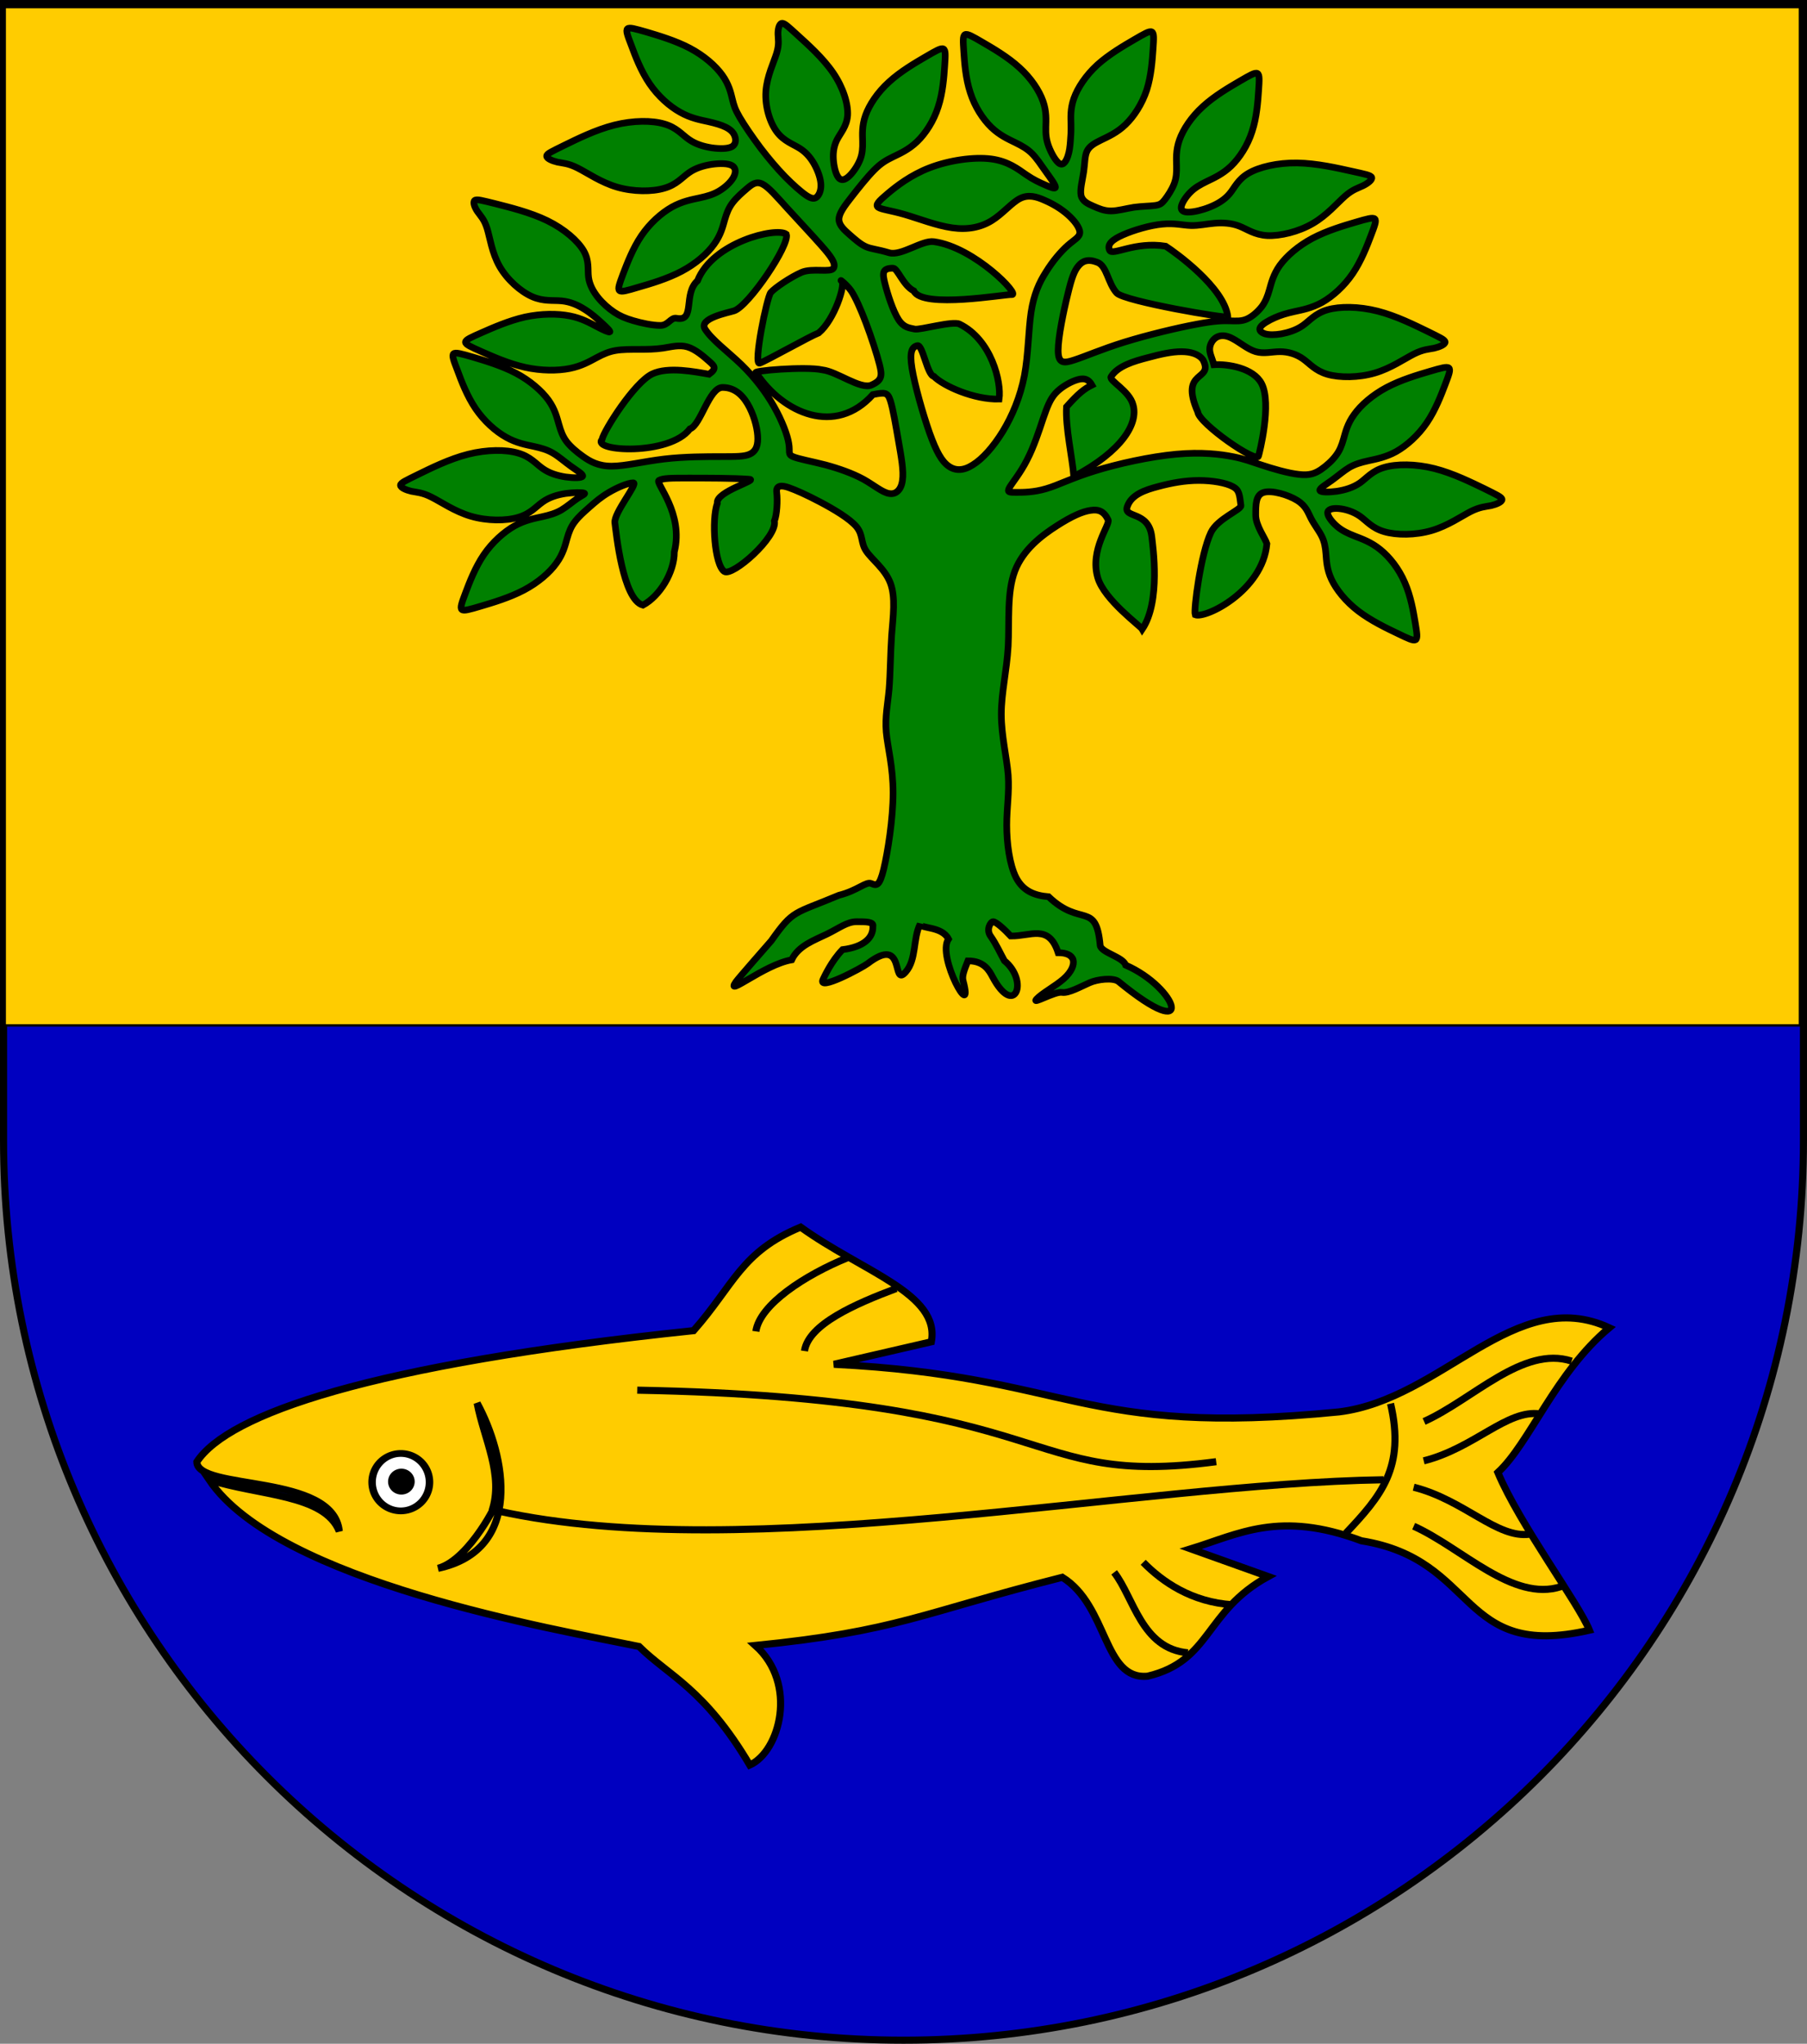<?xml version="1.0" encoding="UTF-8" standalone="no"?>
<!-- Created with Inkscape (http://www.inkscape.org/) -->
<svg
   xmlns:dc="http://purl.org/dc/elements/1.1/"
   xmlns:cc="http://creativecommons.org/ns#"
   xmlns:rdf="http://www.w3.org/1999/02/22-rdf-syntax-ns#"
   xmlns:svg="http://www.w3.org/2000/svg"
   xmlns="http://www.w3.org/2000/svg"
   xmlns:sodipodi="http://sodipodi.sourceforge.net/DTD/sodipodi-0.dtd"
   xmlns:inkscape="http://www.inkscape.org/namespaces/inkscape"
   width="763"
   height="863"
   id="svg2"
   version="1.1"
   inkscape:version="0.46"
   sodipodi:docname="Wappen Ritterherrschaft Bornhelm.svg"
   sodipodi:version="0.32"
   inkscape:output_extension="org.inkscape.output.svg.inkscape">
  <rect width="100%" height="100%" fill="#808080" stroke="none"/>
  <defs
     id="defs4">
    <inkscape:perspective
       sodipodi:type="inkscape:persp3d"
       inkscape:vp_x="0 : 526.18109 : 1"
       inkscape:vp_y="0 : 1000 : 0"
       inkscape:vp_z="744.09448 : 526.18109 : 1"
       inkscape:persp3d-origin="372.04724 : 350.78739 : 1"
       id="perspective10" />
    <inkscape:perspective
       id="perspective2828"
       inkscape:persp3d-origin="0.5 : 0.33333333 : 1"
       inkscape:vp_z="1 : 0.5 : 1"
       inkscape:vp_y="0 : 1000 : 0"
       inkscape:vp_x="0 : 0.5 : 1"
       sodipodi:type="inkscape:persp3d" />
    <inkscape:perspective
       id="perspective2828-7"
       inkscape:persp3d-origin="0.5 : 0.33333333 : 1"
       inkscape:vp_z="1 : 0.5 : 1"
       inkscape:vp_y="0 : 1000 : 0"
       inkscape:vp_x="0 : 0.5 : 1"
       sodipodi:type="inkscape:persp3d" />
    <inkscape:perspective
       id="perspective3640"
       inkscape:persp3d-origin="0.5 : 0.33333333 : 1"
       inkscape:vp_z="1 : 0.5 : 1"
       inkscape:vp_y="0 : 1000 : 0"
       inkscape:vp_x="0 : 0.5 : 1"
       sodipodi:type="inkscape:persp3d" />
    <inkscape:perspective
       id="perspective3670"
       inkscape:persp3d-origin="0.5 : 0.33333333 : 1"
       inkscape:vp_z="1 : 0.5 : 1"
       inkscape:vp_y="0 : 1000 : 0"
       inkscape:vp_x="0 : 0.5 : 1"
       sodipodi:type="inkscape:persp3d" />
    <inkscape:perspective
       id="perspective3693"
       inkscape:persp3d-origin="0.5 : 0.33333333 : 1"
       inkscape:vp_z="1 : 0.5 : 1"
       inkscape:vp_y="0 : 1000 : 0"
       inkscape:vp_x="0 : 0.5 : 1"
       sodipodi:type="inkscape:persp3d" />
    <inkscape:perspective
       id="perspective3720"
       inkscape:persp3d-origin="0.5 : 0.33333333 : 1"
       inkscape:vp_z="1 : 0.5 : 1"
       inkscape:vp_y="0 : 1000 : 0"
       inkscape:vp_x="0 : 0.5 : 1"
       sodipodi:type="inkscape:persp3d" />
    <inkscape:perspective
       id="perspective3747"
       inkscape:persp3d-origin="0.5 : 0.33333333 : 1"
       inkscape:vp_z="1 : 0.5 : 1"
       inkscape:vp_y="0 : 1000 : 0"
       inkscape:vp_x="0 : 0.5 : 1"
       sodipodi:type="inkscape:persp3d" />
    <inkscape:perspective
       id="perspective3763"
       inkscape:persp3d-origin="0.5 : 0.33333333 : 1"
       inkscape:vp_z="1 : 0.5 : 1"
       inkscape:vp_y="0 : 1000 : 0"
       inkscape:vp_x="0 : 0.5 : 1"
       sodipodi:type="inkscape:persp3d" />
    <inkscape:perspective
       id="perspective3792"
       inkscape:persp3d-origin="0.5 : 0.33333333 : 1"
       inkscape:vp_z="1 : 0.5 : 1"
       inkscape:vp_y="0 : 1000 : 0"
       inkscape:vp_x="0 : 0.5 : 1"
       sodipodi:type="inkscape:persp3d" />
    <inkscape:perspective
       id="perspective3814"
       inkscape:persp3d-origin="0.5 : 0.33333333 : 1"
       inkscape:vp_z="1 : 0.5 : 1"
       inkscape:vp_y="0 : 1000 : 0"
       inkscape:vp_x="0 : 0.5 : 1"
       sodipodi:type="inkscape:persp3d" />
    <inkscape:perspective
       id="perspective3841"
       inkscape:persp3d-origin="0.5 : 0.33333333 : 1"
       inkscape:vp_z="1 : 0.5 : 1"
       inkscape:vp_y="0 : 1000 : 0"
       inkscape:vp_x="0 : 0.5 : 1"
       sodipodi:type="inkscape:persp3d" />
    <inkscape:perspective
       id="perspective3841-5"
       inkscape:persp3d-origin="0.5 : 0.33333333 : 1"
       inkscape:vp_z="1 : 0.5 : 1"
       inkscape:vp_y="0 : 1000 : 0"
       inkscape:vp_x="0 : 0.5 : 1"
       sodipodi:type="inkscape:persp3d" />
    <inkscape:perspective
       id="perspective3872"
       inkscape:persp3d-origin="0.5 : 0.33333333 : 1"
       inkscape:vp_z="1 : 0.5 : 1"
       inkscape:vp_y="0 : 1000 : 0"
       inkscape:vp_x="0 : 0.5 : 1"
       sodipodi:type="inkscape:persp3d" />
    <inkscape:perspective
       id="perspective3898"
       inkscape:persp3d-origin="0.5 : 0.33333333 : 1"
       inkscape:vp_z="1 : 0.5 : 1"
       inkscape:vp_y="0 : 1000 : 0"
       inkscape:vp_x="0 : 0.5 : 1"
       sodipodi:type="inkscape:persp3d" />
    <inkscape:perspective
       id="perspective3920"
       inkscape:persp3d-origin="0.5 : 0.33333333 : 1"
       inkscape:vp_z="1 : 0.5 : 1"
       inkscape:vp_y="0 : 1000 : 0"
       inkscape:vp_x="0 : 0.5 : 1"
       sodipodi:type="inkscape:persp3d" />
    <inkscape:perspective
       id="perspective2860"
       inkscape:persp3d-origin="0.5 : 0.33333333 : 1"
       inkscape:vp_z="1 : 0.5 : 1"
       inkscape:vp_y="0 : 1000 : 0"
       inkscape:vp_x="0 : 0.5 : 1"
       sodipodi:type="inkscape:persp3d" />
    <inkscape:perspective
       id="perspective3672"
       inkscape:persp3d-origin="0.5 : 0.33333333 : 1"
       inkscape:vp_z="1 : 0.5 : 1"
       inkscape:vp_y="0 : 1000 : 0"
       inkscape:vp_x="0 : 0.5 : 1"
       sodipodi:type="inkscape:persp3d" />
    <inkscape:perspective
       id="perspective3695"
       inkscape:persp3d-origin="0.5 : 0.33333333 : 1"
       inkscape:vp_z="1 : 0.5 : 1"
       inkscape:vp_y="0 : 1000 : 0"
       inkscape:vp_x="0 : 0.5 : 1"
       sodipodi:type="inkscape:persp3d" />
    <inkscape:perspective
       id="perspective3261"
       inkscape:persp3d-origin="0.5 : 0.33333333 : 1"
       inkscape:vp_z="1 : 0.5 : 1"
       inkscape:vp_y="0 : 1000 : 0"
       inkscape:vp_x="0 : 0.5 : 1"
       sodipodi:type="inkscape:persp3d" />
    <inkscape:perspective
       id="perspective2828-1"
       inkscape:persp3d-origin="0.5 : 0.33333333 : 1"
       inkscape:vp_z="1 : 0.5 : 1"
       inkscape:vp_y="0 : 1000 : 0"
       inkscape:vp_x="0 : 0.5 : 1"
       sodipodi:type="inkscape:persp3d" />
    <inkscape:perspective
       id="perspective3652"
       inkscape:persp3d-origin="0.5 : 0.33333333 : 1"
       inkscape:vp_z="1 : 0.5 : 1"
       inkscape:vp_y="0 : 1000 : 0"
       inkscape:vp_x="0 : 0.5 : 1"
       sodipodi:type="inkscape:persp3d" />
    <inkscape:perspective
       id="perspective3652-2"
       inkscape:persp3d-origin="0.5 : 0.33333333 : 1"
       inkscape:vp_z="1 : 0.5 : 1"
       inkscape:vp_y="0 : 1000 : 0"
       inkscape:vp_x="0 : 0.5 : 1"
       sodipodi:type="inkscape:persp3d" />
    <inkscape:perspective
       id="perspective3652-5"
       inkscape:persp3d-origin="0.5 : 0.33333333 : 1"
       inkscape:vp_z="1 : 0.5 : 1"
       inkscape:vp_y="0 : 1000 : 0"
       inkscape:vp_x="0 : 0.5 : 1"
       sodipodi:type="inkscape:persp3d" />
    <inkscape:perspective
       id="perspective3727"
       inkscape:persp3d-origin="0.5 : 0.33333333 : 1"
       inkscape:vp_z="1 : 0.5 : 1"
       inkscape:vp_y="0 : 1000 : 0"
       inkscape:vp_x="0 : 0.5 : 1"
       sodipodi:type="inkscape:persp3d" />
    <inkscape:perspective
       id="perspective3843"
       inkscape:persp3d-origin="0.5 : 0.33333333 : 1"
       inkscape:vp_z="1 : 0.5 : 1"
       inkscape:vp_y="0 : 1000 : 0"
       inkscape:vp_x="0 : 0.5 : 1"
       sodipodi:type="inkscape:persp3d" />
    <inkscape:perspective
       id="perspective3970"
       inkscape:persp3d-origin="0.5 : 0.33333333 : 1"
       inkscape:vp_z="1 : 0.5 : 1"
       inkscape:vp_y="0 : 1000 : 0"
       inkscape:vp_x="0 : 0.5 : 1"
       sodipodi:type="inkscape:persp3d" />
    <inkscape:perspective
       id="perspective4007"
       inkscape:persp3d-origin="0.5 : 0.33333333 : 1"
       inkscape:vp_z="1 : 0.5 : 1"
       inkscape:vp_y="0 : 1000 : 0"
       inkscape:vp_x="0 : 0.5 : 1"
       sodipodi:type="inkscape:persp3d" />
    <inkscape:perspective
       id="perspective4062"
       inkscape:persp3d-origin="0.5 : 0.33333333 : 1"
       inkscape:vp_z="1 : 0.5 : 1"
       inkscape:vp_y="0 : 1000 : 0"
       inkscape:vp_x="0 : 0.5 : 1"
       sodipodi:type="inkscape:persp3d" />
    <inkscape:perspective
       id="perspective4153"
       inkscape:persp3d-origin="0.5 : 0.33333333 : 1"
       inkscape:vp_z="1 : 0.5 : 1"
       inkscape:vp_y="0 : 1000 : 0"
       inkscape:vp_x="0 : 0.5 : 1"
       sodipodi:type="inkscape:persp3d" />
    <inkscape:perspective
       id="perspective4316"
       inkscape:persp3d-origin="0.5 : 0.33333333 : 1"
       inkscape:vp_z="1 : 0.5 : 1"
       inkscape:vp_y="0 : 1000 : 0"
       inkscape:vp_x="0 : 0.5 : 1"
       sodipodi:type="inkscape:persp3d" />
    <inkscape:perspective
       id="perspective4316-9"
       inkscape:persp3d-origin="0.5 : 0.33333333 : 1"
       inkscape:vp_z="1 : 0.5 : 1"
       inkscape:vp_y="0 : 1000 : 0"
       inkscape:vp_x="0 : 0.5 : 1"
       sodipodi:type="inkscape:persp3d" />
    <inkscape:perspective
       id="perspective2898"
       inkscape:persp3d-origin="0.5 : 0.33333333 : 1"
       inkscape:vp_z="1 : 0.5 : 1"
       inkscape:vp_y="0 : 1000 : 0"
       inkscape:vp_x="0 : 0.5 : 1"
       sodipodi:type="inkscape:persp3d" />
    <inkscape:perspective
       id="perspective3337"
       inkscape:persp3d-origin="0.5 : 0.33333333 : 1"
       inkscape:vp_z="1 : 0.5 : 1"
       inkscape:vp_y="0 : 1000 : 0"
       inkscape:vp_x="0 : 0.5 : 1"
       sodipodi:type="inkscape:persp3d" />
    <inkscape:perspective
       id="perspective3373"
       inkscape:persp3d-origin="0.5 : 0.33333333 : 1"
       inkscape:vp_z="1 : 0.5 : 1"
       inkscape:vp_y="0 : 1000 : 0"
       inkscape:vp_x="0 : 0.5 : 1"
       sodipodi:type="inkscape:persp3d" />
    <inkscape:perspective
       id="perspective3837"
       inkscape:persp3d-origin="0.5 : 0.33333333 : 1"
       inkscape:vp_z="1 : 0.5 : 1"
       inkscape:vp_y="0 : 1000 : 0"
       inkscape:vp_x="0 : 0.5 : 1"
       sodipodi:type="inkscape:persp3d" />
    <inkscape:perspective
       id="perspective4481"
       inkscape:persp3d-origin="0.5 : 0.33333333 : 1"
       inkscape:vp_z="1 : 0.5 : 1"
       inkscape:vp_y="0 : 1000 : 0"
       inkscape:vp_x="0 : 0.5 : 1"
       sodipodi:type="inkscape:persp3d" />
    <inkscape:perspective
       id="perspective4620"
       inkscape:persp3d-origin="0.5 : 0.33333333 : 1"
       inkscape:vp_z="1 : 0.5 : 1"
       inkscape:vp_y="0 : 1000 : 0"
       inkscape:vp_x="0 : 0.5 : 1"
       sodipodi:type="inkscape:persp3d" />
    <inkscape:perspective
       id="perspective4805"
       inkscape:persp3d-origin="0.5 : 0.33333333 : 1"
       inkscape:vp_z="1 : 0.5 : 1"
       inkscape:vp_y="0 : 1000 : 0"
       inkscape:vp_x="0 : 0.5 : 1"
       sodipodi:type="inkscape:persp3d" />
    <inkscape:perspective
       id="perspective3001"
       inkscape:persp3d-origin="0.5 : 0.33333333 : 1"
       inkscape:vp_z="1 : 0.5 : 1"
       inkscape:vp_y="0 : 1000 : 0"
       inkscape:vp_x="0 : 0.5 : 1"
       sodipodi:type="inkscape:persp3d" />
    <inkscape:perspective
       id="perspective3028"
       inkscape:persp3d-origin="0.5 : 0.33333333 : 1"
       inkscape:vp_z="1 : 0.5 : 1"
       inkscape:vp_y="0 : 1000 : 0"
       inkscape:vp_x="0 : 0.5 : 1"
       sodipodi:type="inkscape:persp3d" />
  </defs>
  <sodipodi:namedview
     id="base"
     pagecolor="#ffffff"
     bordercolor="#666666"
     borderopacity="1.0"
     inkscape:pageopacity="0.0"
     inkscape:pageshadow="2"
     inkscape:zoom="0.35"
     inkscape:cx="798.0661"
     inkscape:cy="632.63528"
     inkscape:document-units="px"
     inkscape:current-layer="layer1"
     showgrid="false"
     inkscape:window-width="1186"
     inkscape:window-height="778"
     inkscape:window-x="66"
     inkscape:window-y="0"
     inkscape:window-maximized="1">
    <inkscape:grid
       type="xygrid"
       id="grid2816"
       empspacing="5"
       visible="true"
       enabled="true"
       snapvisiblegridlinesonly="true" />
  </sodipodi:namedview>
  <g
     inkscape:label="Ebene 1"
     inkscape:groupmode="layer"
     id="layer1"
     transform="translate(-1.644,-192.036)">
    <path
       style="fill:#0000c0;fill-opacity:1;stroke:#000000;stroke-width:3;stroke-miterlimit:4;stroke-opacity:1;stroke-dasharray:none"
       d="m 763.144,193.536 0,480 c 0,209.868 -170.132,380 -380,380 -209.868,0 -380,-170.132 -380,-380 l 0,-480 760,0 z"
       id="path2850" />
    <g
       id="g2944"
       transform="matrix(-1.328,-0.094,-0.094,1.328,-105.807,-54.238)"
       style="stroke:#000000;stroke-width:2.254;stroke-miterlimit:4;stroke-opacity:1;stroke-dasharray:none">
      <g
         id="g4605-8"
         transform="matrix(0.174,0.734,-0.663,0.157,-326.479,742.981)"
         style="stroke:#000000;stroke-width:3.143;stroke-miterlimit:4;stroke-opacity:1;stroke-dasharray:none" />
      <g
         id="g4265-9"
         transform="matrix(0.555,0.512,-0.462,0.501,-137.577,572.441)"
         style="stroke:#000000;stroke-width:3.143;stroke-miterlimit:4;stroke-opacity:1;stroke-dasharray:none" />
      <g
         transform="matrix(0.555,0.512,-0.462,0.501,-244.123,573.308)"
         id="g3307"
         style="stroke:#000000;stroke-width:3.143;stroke-miterlimit:4;stroke-opacity:1;stroke-dasharray:none">
        <g
           id="g3294"
           transform="matrix(-0.184,0.983,-0.983,-0.184,10.004,25.433)"
           style="stroke:#000000;stroke-width:3.143;stroke-miterlimit:4;stroke-opacity:1;stroke-dasharray:none">
          <g
             transform="matrix(0.905,0,0,0.905,-387.1,-232.912)"
             style="stroke:#000000;stroke-width:3.474;stroke-miterlimit:4;stroke-opacity:1;stroke-dasharray:none"
             id="g3682" />
        </g>
      </g>
      <g
         transform="matrix(0.555,0.512,-0.462,0.501,-120.275,598.623)"
         id="g4265"
         style="stroke:#000000;stroke-width:3.143;stroke-miterlimit:4;stroke-opacity:1;stroke-dasharray:none" />
      <g
         transform="matrix(0.226,0.72,-0.65,0.204,-299.527,756.769)"
         id="g4605"
         style="stroke:#000000;stroke-width:3.143;stroke-miterlimit:4;stroke-opacity:1;stroke-dasharray:none" />
      <g
         transform="matrix(0.751,0.06,-0.035,0.682,-288.206,260.997)"
         id="g2958"
         style="stroke:#000000;stroke-width:3.143;stroke-miterlimit:4;stroke-opacity:1;stroke-dasharray:none" />
    </g>
    <path
       style="fill:#ffcc00;fill-rule:evenodd;stroke:#000000;stroke-width:1px;stroke-linecap:butt;stroke-linejoin:miter;stroke-opacity:1;fill-opacity:1"
       d="M 2,3 L 760,3 L 760,433 L 2,433 L 2,3 z"
       id="path4521"
       transform="translate(1.644,192.036)"
       sodipodi:nodetypes="ccccc" />
    <path
       style="fill:#008000;fill-opacity:1;stroke:#000000;stroke-width:2.818;stroke-miterlimit:4;stroke-dasharray:none;stroke-opacity:1"
       id="baum-1"
       d="M 549.374,403.331 C 545.578,400.959 538.721,398.945 535.293,399.952 C 531.865,400.959 531.865,404.988 531.865,409.553 C 531.865,414.052 535.964,419.449 536.585,421.639 C 534.822,441.466 510.722,453.389 506.3,451.637 C 505.606,449.518 508.643,425.897 512.953,416.873 C 515.745,411.027 525.828,407.293 525.618,405.525 C 525.009,400.959 525.009,398.945 522.114,397.468 C 519.295,395.924 513.581,394.916 507.868,394.916 C 502.154,394.916 496.44,395.924 490.727,397.468 C 485.013,398.945 479.299,400.959 477.623,405.995 C 475.871,411.031 486.765,407.526 487.995,418.78 C 488.433,422.79 491.859,445.933 483.957,457.725 C 483.217,456.389 467.95,445.37 465.173,436.009 C 461.669,424.192 470.526,413.516 469.548,411.568 C 467.872,408.009 465.586,407.002 462.158,407.539 C 458.73,408.009 454.159,410.023 447.912,414.052 C 441.589,418.08 433.59,424.123 430.162,433.187 C 426.734,442.252 427.876,454.337 427.343,464.878 C 426.734,475.487 424.448,484.551 424.448,493.615 C 424.448,502.679 426.734,511.743 427.343,519.263 C 427.876,526.85 426.734,532.893 426.734,540.48 C 426.734,548 427.876,557.064 430.695,562.637 C 433.59,568.143 438.161,570.157 444.408,570.694 C 458.039,583.761 464.464,572.379 466.196,591.307 C 466.729,594.328 475.823,596.087 476.966,599.578 C 498.975,609.142 507.472,634.075 473.779,606.383 C 471.494,604.838 465.088,605.491 461.66,607.035 C 458.231,608.512 452.889,611.561 450.07,611.091 C 447.175,610.554 437.018,616.485 439.304,613.933 C 441.589,611.449 447.303,608.428 450.731,605.406 C 454.159,602.385 455.302,599.364 454.768,597.349 C 454.159,595.335 451.874,594.328 448.445,594.328 C 444.467,582.033 436.769,587.462 428.409,587.278 C 425.591,584.257 422.163,581.235 421.02,581.235 C 419.877,581.235 417.963,584.577 419.877,587.278 C 422.34,590.753 424.062,594.683 425.738,597.704 C 436.295,606.352 430.071,622.024 420.763,604.561 C 419.282,601.783 417.111,597.75 410.328,597.782 C 408.721,601.847 407.779,604.151 408.318,606.177 C 413.173,624.425 397.021,595.936 402.143,588.542 C 399.325,583.036 390.166,584.257 390.166,582.242 C 387.085,588.383 388.715,597.149 384.098,602.44 C 377.929,609.512 384.396,586.371 368.021,598.904 C 365.715,600.669 346.519,610.972 349.186,605.56 C 349.732,604.451 352.687,597.881 357.396,593.029 C 366.597,591.879 370.374,587.891 370.206,583.25 C 370.74,581.235 367.311,581.235 363.35,581.235 C 359.312,581.235 355.965,583.959 350.861,586.443 C 345.68,588.995 338.743,591.307 335.924,597.349 C 324.321,599.32 307.69,613.471 312.32,606.71 C 313.402,605.131 324.896,592.11 327.316,589.292 C 336.692,576.011 336.776,578.1 355.884,570.073 C 363.883,568.059 367.311,564.114 369.597,565.121 C 371.882,566.128 373.025,566.128 374.777,559.078 C 376.453,552.029 378.739,537.929 378.739,526.85 C 378.739,515.772 376.453,507.715 375.844,501.135 C 375.311,494.622 376.453,489.587 377.063,483.007 C 377.596,476.494 377.596,468.437 378.129,460.38 C 378.739,452.323 379.881,444.266 377.596,438.223 C 375.311,432.18 369.597,428.152 367.311,424.593 C 365.026,421.102 366.168,418.08 363.35,414.522 C 360.455,411.031 353.599,407.002 347.885,403.981 C 342.171,400.959 337.6,398.945 334.705,397.938 C 331.887,396.931 329.208,396.786 329.601,399.952 C 330.033,403.436 329.709,409.402 328.633,412.038 C 330.074,418.748 310.926,435.61 307.49,433.355 C 303.339,430.631 302.025,411.456 304.533,404.54 C 303.658,399.486 323.087,394.462 317.641,394.379 C 311.317,393.909 299.89,393.909 292.5,393.909 C 285.034,393.909 281.606,393.909 279.854,394.916 C 278.178,395.924 290.477,408.777 286.377,425.09 C 286.415,433.758 280.187,443.771 273.11,447.577 C 264.588,445.278 261.806,416.834 261.273,412.806 C 260.663,408.777 271.322,395.924 269.036,395.924 C 266.751,395.924 262.18,397.938 258.752,399.952 C 255.323,401.966 253.038,403.981 250.689,406.051 C 248.34,408.121 245.928,410.247 244.353,412.373 C 242.702,414.5 241.89,416.625 241.077,419.479 C 240.265,422.333 239.452,425.914 236.583,429.83 C 233.789,433.747 228.939,437.999 222.883,441.199 C 216.826,444.4 209.563,446.549 204.725,447.981 C 199.888,449.414 197.476,450.129 196.663,449.414 C 195.85,448.697 196.638,446.549 198.25,442.274 C 199.863,437.999 202.301,431.598 205.944,426.26 C 209.589,420.923 214.439,416.648 218.883,414.119 C 223.327,411.657 227.364,410.941 230.589,410.225 C 233.815,409.508 236.227,408.793 238.652,407.405 C 241.077,405.95 243.515,403.824 245.572,402.436 C 247.553,401.116 249.153,400.534 248.239,400.243 C 247.324,399.952 243.896,399.952 240.468,400.422 C 237.04,400.959 233.611,401.966 230.793,403.981 C 227.898,405.995 225.612,409.016 220.432,410.493 C 215.328,412.038 207.329,412.038 200.472,410.023 C 193.616,408.009 187.902,403.981 183.864,401.966 C 179.903,399.952 177.617,399.952 175.332,399.482 C 173.047,398.945 170.761,397.938 170.761,396.931 C 170.761,395.924 173.047,394.916 178.227,392.365 C 183.331,389.881 191.33,385.852 199.329,383.838 C 207.329,381.824 215.328,381.824 220.432,383.368 C 225.612,384.845 227.898,387.867 230.793,389.881 C 233.611,391.895 237.04,392.902 240.468,393.439 C 243.896,393.909 247.324,393.909 247.654,393.115 C 247.985,392.32 245.216,390.732 242.626,388.862 C 240.036,386.994 237.624,384.845 235.198,383.413 C 232.773,381.98 230.336,381.265 227.136,380.56 C 223.86,379.855 219.823,379.16 215.379,376.676 C 210.934,374.192 206.085,369.918 202.453,364.568 C 198.821,359.219 196.409,352.796 194.835,348.521 C 193.184,344.247 192.372,342.121 193.184,341.416 C 193.997,340.711 196.435,341.427 201.285,342.814 C 206.135,344.269 213.398,346.395 219.455,349.596 C 225.511,352.796 230.361,357.071 233.231,360.988 C 236.024,364.904 236.836,368.463 237.649,371.283 C 238.462,374.17 239.274,376.318 240.849,378.455 C 242.5,380.593 244.912,382.719 247.832,384.789 C 250.752,386.859 254.181,388.874 259.894,388.874 C 265.608,388.874 273.607,386.859 282.14,385.852 C 290.748,384.845 299.89,384.845 306.213,384.845 C 312.46,384.845 315.888,384.845 318.174,383.838 C 320.459,382.831 321.602,380.817 321.602,377.325 C 321.602,373.767 320.459,368.731 318.174,364.165 C 315.888,359.667 312.46,355.638 306.746,355.638 C 301.033,355.638 297.543,371.59 292.972,373.134 C 284.367,384.566 251.362,382.703 255.841,377.624 C 256.627,373.835 269.485,353.508 277.074,349.926 C 283.814,346.744 295.137,349.036 301.033,350.066 C 304.461,347.581 303.318,346.574 301.033,344.56 C 298.747,342.546 295.319,339.524 291.891,338.517 C 288.463,337.51 285.034,338.517 281.606,339.032 C 278.178,339.547 274.75,339.569 271.322,339.569 C 267.894,339.569 264.465,339.547 261.595,340.039 C 258.727,340.532 256.415,341.539 253.558,343.061 C 250.701,344.582 247.299,346.619 242.169,347.637 C 237.04,348.656 230.183,348.656 223.327,347.134 C 216.47,345.612 209.614,342.568 205.043,340.543 C 200.472,338.517 198.187,337.51 198.2,336.503 C 198.212,335.496 200.523,334.489 205.094,332.474 C 209.665,330.46 216.496,327.439 223.34,325.895 C 230.183,324.417 237.04,324.417 242.22,325.425 C 247.324,326.432 250.752,328.446 253.622,329.923 C 256.491,331.467 258.803,332.474 259.132,332.184 C 259.462,331.892 257.812,330.304 255.78,328.435 C 253.749,326.566 251.337,324.417 248.518,322.672 C 245.699,320.859 242.474,319.449 238.843,319.091 C 235.211,318.733 231.174,319.427 226.323,317.289 C 221.473,315.152 215.81,310.183 212.572,304.488 C 209.335,298.791 208.522,292.369 207.303,288.452 C 206.085,284.535 204.459,283.125 203.215,281.312 C 202.047,279.567 201.259,277.418 202.072,276.702 C 202.885,275.986 205.297,276.702 210.985,278.09 C 216.598,279.545 225.485,281.67 232.761,285.229 C 240.036,288.787 245.699,293.779 248.162,298.053 C 250.549,302.328 249.737,305.886 250.143,309.098 C 250.549,312.31 252.175,315.174 254.194,317.703 C 256.212,320.165 258.624,322.291 260.974,323.858 C 263.322,325.425 265.608,326.432 269.036,327.439 C 272.464,328.446 277.035,329.453 280.464,329.453 C 283.892,329.453 284.822,325.959 287.32,326.432 C 295.398,327.96 289.97,316.139 296.164,310.597 C 302.582,294.278 329.532,287.8 333.669,290.947 C 335.272,295.394 317.752,321.265 311.63,323.279 C 309.236,324.067 296.462,326.432 299.357,330.997 C 302.176,335.496 309.032,340.532 314.745,346.037 C 320.459,351.61 325.03,357.653 328.458,363.696 C 331.887,369.738 334.172,375.781 334.705,379.34 C 335.315,382.831 334.172,383.838 336.457,384.845 C 338.743,385.852 344.457,386.859 350.17,388.337 C 355.884,389.881 361.598,391.895 366.168,394.379 C 370.74,396.931 374.168,399.952 377.063,400.422 C 379.881,400.959 382.167,398.945 382.7,394.916 C 383.31,390.888 382.167,384.845 381.024,378.265 C 379.881,371.753 378.739,364.703 377.596,361.211 C 376.453,357.653 375.311,357.653 370.206,358.66 C 354.479,376.213 332.368,366.73 320.977,349.506 C 318.246,348.624 342.032,346.661 348.853,348.214 C 355.064,348.905 365.026,356.646 369.597,354.631 C 374.168,352.617 374.168,350.603 373.025,346.037 C 371.882,341.539 369.597,334.489 367.311,328.446 C 365.026,322.403 362.74,317.368 361.064,314.883 C 359.312,312.332 355.597,309.38 357.114,310.887 C 358.603,312.365 354.079,326.95 347.362,332.597 C 343.401,334.141 325.302,344.389 322.407,345.396 C 319.588,346.403 325.415,317.575 327.091,315.561 C 328.843,313.547 335.463,309.08 340.034,307.066 C 344.605,305.052 352.456,307.296 353.599,305.282 C 354.741,303.268 352.456,300.246 348.418,295.681 C 344.457,291.182 338.743,285.14 334.172,280.104 C 329.601,275.068 326.173,271.04 323.558,269.742 C 320.942,268.443 319.139,269.876 317.044,271.655 C 314.949,273.435 312.561,275.56 310.949,277.698 C 309.337,279.835 308.499,281.984 307.673,284.804 C 306.848,287.691 306.036,291.249 303.166,295.166 C 300.372,299.083 295.522,303.357 289.478,306.558 C 283.435,309.758 276.197,311.884 271.347,313.272 C 266.497,314.727 264.033,315.443 263.246,314.738 C 262.383,314.033 263.195,311.907 264.77,307.632 C 266.421,303.357 268.833,296.934 272.464,291.585 C 276.096,286.236 280.946,281.962 285.339,279.477 C 289.809,276.993 293.821,276.299 297.058,275.594 C 300.296,274.889 302.76,274.173 305.198,272.74 C 307.635,271.308 310.048,269.16 311.254,267.078 C 312.46,264.997 312.46,262.983 310.784,261.976 C 309.032,260.968 305.604,260.968 302.176,261.438 C 298.747,261.976 295.319,262.983 292.5,264.997 C 289.605,267.011 287.32,270.033 282.14,271.51 C 277.035,273.054 269.036,273.054 262.18,271.04 C 255.323,269.025 249.61,264.997 245.572,262.983 C 241.611,260.968 239.325,260.968 237.04,260.498 C 234.754,259.961 232.469,258.954 232.469,257.947 C 232.469,256.94 234.754,255.933 239.935,253.381 C 245.039,250.897 253.038,246.869 261.037,244.854 C 269.036,242.84 277.035,242.84 282.14,244.384 C 287.32,245.861 289.605,248.883 292.5,250.897 C 295.319,252.911 298.747,253.919 302.176,254.456 C 305.604,254.926 309.032,254.926 310.784,253.919 C 312.46,252.911 312.46,250.897 311.826,249.331 C 311.19,247.764 309.921,246.645 308.067,245.727 C 306.213,244.809 303.775,244.094 300.576,243.377 C 297.3,242.661 293.262,241.945 288.818,239.416 C 284.374,236.954 279.524,232.679 275.893,227.342 C 272.261,222.004 269.849,215.603 268.274,211.328 C 266.624,207.053 265.811,204.905 266.611,204.189 C 267.411,203.473 269.823,204.189 274.674,205.576 C 279.524,207.031 286.812,209.157 292.881,212.358 C 298.951,215.558 303.801,219.833 306.619,223.75 C 309.438,227.666 310.226,231.225 310.86,233.843 C 311.495,236.462 311.978,238.14 313.933,241.497 C 315.888,244.854 319.317,249.89 322.745,254.456 C 326.173,258.954 329.601,262.983 333.029,266.541 C 336.457,270.033 339.886,273.054 342.171,274.598 C 344.457,276.075 345.599,276.075 346.565,275.191 C 347.529,274.308 348.317,272.539 348.266,270.167 C 348.214,267.862 347.326,264.952 345.891,262.166 C 344.457,259.379 342.476,256.716 339.53,254.803 C 336.585,252.889 332.674,251.725 329.677,247.741 C 326.681,243.758 324.598,236.954 325.03,230.598 C 325.462,224.242 328.407,218.333 329.588,214.439 C 330.769,210.478 330.185,208.531 330.147,206.449 C 330.11,204.368 330.617,202.152 331.721,201.895 C 332.826,201.637 334.528,203.338 338.616,207.065 C 342.704,210.791 349.18,216.543 353.459,222.832 C 357.737,229.121 359.82,235.947 359.541,240.759 C 359.185,245.504 356.468,248.234 354.995,251.188 C 353.522,254.142 353.294,257.321 353.624,260.364 C 353.954,263.408 354.843,266.318 356.036,267.403 C 357.306,268.488 358.88,267.75 360.531,266.071 C 362.182,264.393 363.908,261.774 364.848,259.346 C 365.788,256.918 365.94,254.679 365.877,251.748 C 365.813,248.816 365.534,245.19 367.108,240.759 C 368.683,236.327 372.111,231.09 377.063,226.614 C 381.938,222.138 388.338,218.423 392.604,215.938 C 396.87,213.454 399.003,212.201 399.993,212.705 C 400.984,213.208 400.832,215.468 400.527,219.967 C 400.222,224.465 399.765,231.202 397.784,237.189 C 395.88,243.176 392.451,248.413 388.884,251.837 C 385.315,255.261 381.608,256.873 378.688,258.294 C 375.768,259.715 373.634,260.946 370.727,263.878 C 367.819,266.81 364.137,271.443 361.153,275.27 C 358.169,279.097 355.884,282.118 355.884,284.67 C 355.884,287.154 358.169,289.168 360.455,291.182 C 362.74,293.196 365.026,295.211 367.311,296.218 C 369.597,297.225 371.882,297.225 377.063,298.769 C 382.167,300.246 390.917,293.387 395.967,294.082 C 413.246,296.457 432.836,316.975 428.799,316.438 C 426.479,316.162 390.981,322.553 387.494,314.867 C 382.953,312.583 380.633,305.282 378.739,305.282 C 374.168,305.282 374.168,307.296 375.311,311.795 C 376.453,316.36 378.739,323.41 381.024,326.969 C 383.31,330.46 385.595,330.46 387.881,330.997 C 390.166,331.467 403.93,327.416 406.825,328.893 C 420.302,335.496 424.55,353.408 423.52,360.557 C 412.985,360.841 400.041,355.061 395.992,350.978 C 393.097,350.44 391.309,337.51 389.023,337.98 C 386.738,338.517 385.595,340.532 386.738,347.581 C 387.881,354.631 391.309,366.717 394.128,374.774 C 397.022,382.831 399.308,386.859 402.203,388.874 C 405.022,390.888 408.45,390.888 412.411,388.337 C 416.449,385.852 421.02,380.817 425.057,374.237 C 429.019,367.724 432.447,359.667 434.199,350.603 C 435.875,341.539 435.875,331.467 437.018,323.88 C 438.161,316.36 440.446,311.325 443.341,306.826 C 446.16,302.261 449.588,298.232 452.483,295.681 C 455.302,293.196 457.587,292.189 457.587,290.175 C 457.587,288.161 455.302,285.14 452.483,282.655 C 449.588,280.104 446.16,278.09 442.732,276.612 C 439.304,275.068 435.875,274.061 432.32,275.863 C 428.765,277.665 425.083,282.275 420.461,285.151 C 415.839,288.027 410.278,289.168 403.726,288.239 C 397.099,287.31 389.48,284.312 383.639,282.61 C 377.799,280.91 373.736,280.507 372.441,279.567 C 371.145,278.56 372.619,277.015 376.352,273.871 C 380.085,270.726 386.077,265.982 394.267,262.848 C 402.456,259.715 412.843,258.193 420.182,259.156 C 427.444,260.118 431.66,263.565 434.91,265.791 C 438.161,268.018 440.446,269.025 442.732,270.033 C 445.017,271.04 447.303,272.047 447.303,271.04 C 447.303,270.033 445.017,267.011 443.023,264.203 C 441.031,261.393 439.329,258.798 437.399,256.873 C 435.469,254.948 433.31,253.695 430.39,252.262 C 427.47,250.83 423.788,249.219 420.233,245.794 C 416.677,242.37 413.249,237.133 411.345,231.146 C 409.364,225.16 408.907,218.423 408.602,213.924 C 408.297,209.426 408.145,207.166 409.135,206.662 C 410.126,206.158 412.259,207.411 416.525,209.896 C 420.791,212.38 427.191,216.095 432.066,220.571 C 437.018,225.047 440.446,230.285 442.021,234.704 C 443.595,239.125 443.316,242.728 443.252,245.66 C 443.189,248.592 443.341,250.852 444.433,253.796 C 445.525,256.738 447.556,260.364 449.144,261.17 C 450.731,261.976 451.874,259.961 452.546,257.958 C 453.22,255.955 453.422,253.963 453.601,251.849 C 453.778,249.734 453.931,247.495 453.867,244.564 C 453.803,241.632 453.525,238.006 455.098,233.575 C 456.673,229.143 460.101,223.906 464.977,219.43 C 469.929,214.954 476.328,211.238 480.594,208.754 C 484.861,206.27 486.994,205.017 487.984,205.521 C 488.974,206.024 488.822,208.284 488.517,212.783 C 488.213,217.281 487.755,224.018 485.851,230.005 C 483.87,235.992 480.442,241.229 476.874,244.653 C 473.306,248.077 469.599,249.689 466.678,251.11 C 463.758,252.531 461.625,253.762 460.622,255.877 C 459.619,257.992 459.745,260.991 459.238,264.505 C 458.73,268.018 457.587,272.047 458.121,274.598 C 458.73,277.082 461.015,278.09 463.301,279.097 C 465.586,280.104 467.872,281.111 470.767,281.111 C 473.586,281.111 477.014,280.104 480.442,279.567 C 483.87,279.097 487.298,279.097 489.355,278.806 C 491.489,278.515 492.25,277.933 493.494,276.332 C 494.739,274.733 496.465,272.114 497.406,269.685 C 498.345,267.258 498.497,265.019 498.434,262.088 C 498.37,259.156 498.091,255.53 499.665,251.099 C 501.24,246.667 504.668,241.43 509.62,236.954 C 514.495,232.478 520.895,228.762 525.161,226.278 C 529.427,223.794 531.56,222.541 532.551,223.045 C 533.541,223.548 533.389,225.808 533.084,230.307 C 532.779,234.805 532.322,241.542 530.341,247.529 C 528.437,253.516 525.009,258.753 521.441,262.177 C 517.873,265.601 514.166,267.213 511.245,268.634 C 508.325,270.055 506.191,271.286 504.274,273.21 C 502.357,275.135 500.655,277.754 500.427,279.387 C 500.198,281.022 501.443,281.67 503.678,281.603 C 505.988,281.536 509.29,280.753 512.451,279.488 C 515.613,278.224 518.634,276.478 520.806,273.882 C 522.977,271.286 524.298,267.839 528.818,265.198 C 533.338,262.558 541.058,260.722 549.374,260.846 C 557.691,260.968 566.604,263.05 572.318,264.314 C 578.031,265.579 580.545,266.026 580.837,267 C 581.13,267.973 579.199,269.473 577.13,270.48 C 575.06,271.488 572.851,272.002 569.588,274.855 C 566.325,277.709 562.008,282.902 555.939,286.415 C 549.945,289.929 542.201,291.764 536.741,291.518 C 531.357,291.204 528.259,288.81 524.907,287.512 C 521.555,286.214 517.949,286.012 514.495,286.303 C 511.042,286.594 507.74,287.377 504.376,287.266 C 501.011,287.154 497.583,286.147 492.403,286.684 C 487.298,287.154 480.442,289.168 475.871,291.182 C 471.3,293.196 469.015,295.211 470.157,297.695 C 471.3,300.246 480.79,293.874 493.847,295.997 C 497.808,298.548 518.547,313.371 520.094,325.777 C 520.219,326.778 476.319,319.271 473.15,315.737 C 469.399,311.555 469.015,304.275 464.977,302.798 C 461.015,301.254 458.73,302.261 457.054,304.275 C 455.302,306.289 454.159,309.311 452.483,316.36 C 450.731,323.41 448.445,334.489 448.445,339.994 C 448.445,345.567 450.731,345.567 455.302,344.023 C 459.873,342.546 466.729,339.524 476.404,336.503 C 486.156,333.482 498.726,330.46 506.725,328.983 C 514.724,327.439 518.152,327.439 520.895,327.517 C 523.713,327.595 525.847,327.752 528.119,326.756 C 530.392,325.76 532.804,323.612 534.455,321.475 C 536.03,319.337 536.842,317.211 537.655,314.368 C 538.468,311.526 539.28,307.968 542.073,304.051 C 544.943,300.134 549.793,295.86 555.849,292.648 C 561.906,289.437 569.169,287.288 574.019,285.867 C 578.87,284.446 581.307,283.752 582.12,284.468 C 582.932,285.184 582.12,287.31 580.494,291.574 C 578.87,295.837 576.432,302.238 572.8,307.576 C 569.169,312.914 564.344,317.188 559.9,319.718 C 555.456,322.18 551.393,322.895 548.155,323.612 C 544.917,324.328 542.505,325.044 539.927,326.185 C 537.35,327.327 534.608,328.894 533.846,330.18 C 533.008,331.467 534.151,332.474 535.826,333.012 C 537.579,333.482 539.864,333.482 542.708,333.012 C 545.553,332.474 548.955,331.467 551.812,329.442 C 554.669,327.417 556.98,324.372 562.134,322.862 C 567.29,321.351 575.289,321.374 583.275,323.399 C 591.262,325.425 599.235,329.453 604.378,331.937 C 609.52,334.489 611.831,335.496 611.831,336.503 C 611.831,337.51 609.52,338.517 607.222,339.054 C 604.924,339.524 602.638,339.524 598.652,341.527 C 594.664,343.531 588.976,347.536 582.132,349.551 C 575.289,351.565 567.29,351.588 562.134,350.088 C 556.98,348.589 554.669,345.567 551.812,343.553 C 548.955,341.539 545.553,340.532 542.137,340.532 C 538.721,340.532 535.293,341.539 531.865,340.532 C 528.437,339.524 525.009,336.503 522.114,335.026 C 519.295,333.482 517.009,333.482 515.257,334.489 C 513.581,335.496 512.438,337.51 512.438,339.524 C 512.438,341.539 513.581,343.553 514.191,346.037 C 520.155,345.669 530.864,347.438 534.315,353.95 C 538.807,362.425 533.356,383.696 533.048,384.588 C 532.439,387.925 507.929,370.907 507.396,365.985 C 499.4,347.744 514.333,353.231 509.62,344.023 C 507.868,341.539 504.439,340.532 500.478,340.532 C 496.44,340.532 491.869,341.539 486.156,343.083 C 480.442,344.56 473.586,346.574 470.767,351.14 C 469.801,352.747 478.599,357.1 480.074,362.98 C 482.377,370.809 475.579,382.388 455.077,393.278 C 454.403,385.044 451.474,372.629 451.971,363.826 C 457.012,358.123 459.524,356.207 462.692,354.631 C 461.015,351.61 458.73,351.61 455.835,352.617 C 453.016,353.624 449.588,355.638 447.303,358.123 C 445.017,360.674 443.874,363.696 442.122,368.731 C 440.446,373.767 438.161,380.817 435.266,386.322 C 432.447,391.895 429.019,395.924 427.876,397.938 C 426.734,399.952 427.876,399.952 430.695,399.952 C 433.59,399.952 438.161,399.952 443.341,398.408 C 448.445,396.931 454.159,393.909 463.911,390.888 C 473.586,387.867 487.298,384.845 498.192,383.838 C 509.01,382.831 517.009,383.838 522.114,384.845 C 527.294,385.852 529.58,386.859 534.151,388.337 C 538.721,389.881 545.578,391.895 550.149,392.365 C 554.72,392.902 557.005,391.895 559.354,390.351 C 561.703,388.739 564.115,386.591 565.69,384.454 C 567.341,382.316 568.153,380.19 568.966,377.347 C 569.779,374.505 570.591,370.947 573.461,367.03 C 576.254,363.113 581.104,358.839 587.16,355.627 C 593.217,352.416 600.48,350.267 605.33,348.846 C 610.18,347.425 612.618,346.731 613.431,347.447 C 614.243,348.164 613.431,350.289 611.805,354.553 C 610.18,358.816 607.742,365.218 604.111,370.555 C 600.48,375.893 595.655,380.167 591.211,382.697 C 586.767,385.159 582.704,385.875 579.466,386.591 C 576.228,387.307 573.816,388.023 571.404,389.411 C 568.991,390.866 566.579,392.992 563.989,394.861 C 561.399,396.729 558.63,398.341 558.961,399.146 C 559.291,399.952 562.719,399.952 566.147,399.482 C 569.575,398.945 573.003,397.938 575.898,395.924 C 578.717,393.909 581.003,390.888 586.107,389.411 C 591.287,387.867 599.286,387.867 607.285,389.881 C 615.285,391.895 623.284,395.924 628.464,398.408 C 633.568,400.959 635.854,401.966 635.854,402.974 C 635.854,403.981 633.568,404.988 631.283,405.525 C 628.997,405.995 626.712,405.995 622.674,408.009 C 618.713,410.023 612.999,414.052 606.143,416.066 C 599.286,418.08 591.287,418.08 586.107,416.536 C 581.003,415.059 578.717,412.038 575.898,410.023 C 573.003,408.009 569.575,407.002 566.884,406.778 C 564.191,406.554 562.237,407.114 562.237,408.625 C 562.237,410.136 564.191,412.597 566.286,414.365 C 568.381,416.133 570.617,417.208 573.664,418.405 C 576.711,419.603 580.571,420.923 584.431,424.068 C 588.367,427.212 592.303,432.18 594.791,437.999 C 597.357,443.818 598.473,450.488 599.21,454.93 C 599.947,459.373 600.302,461.588 599.363,462.193 C 598.423,462.73 596.188,461.656 591.744,459.507 C 587.224,457.358 580.494,454.136 575.162,450.051 C 569.829,445.967 565.893,441.021 563.874,436.735 C 561.856,432.449 561.754,428.823 561.513,425.936 C 561.271,422.982 560.89,420.766 559.723,418.428 C 558.554,416.088 556.599,413.627 555.253,411.031 C 553.907,408.434 553.171,405.704 549.374,403.331 L 549.374,403.331 z"
       sodipodi:nodetypes="cssccsccsccscscccscscsccccccccscccsscscsccsssccsccsccscscccsccscscsccsccccssscsccsscccsccscccsccscscccssscsscscscccsscssscsccscssssssccssscccsscsssscscscscssssccsccscscccccccccscscscccsscssssccscccscsssccccsccscsccccssccscscsssscccscsssscsssccsscsssscssscsscsssscsccscccccccscccccccsssccccscsscssssssscsssccssssssscssscsssscssccsssscssscsssscsssccsssccssscsccsscccsccccscscccssccsscccssccscssssssccscscccsccccccccccssccccccccscccssccscsscccscsccsccssssccscccscsscc"
       inkscape:transform-center-x="-63.220138"
       inkscape:transform-center-y="-90.007925" />
    <g
       id="g5064">
      <path
         sodipodi:nodetypes="cccccccccccccccccccc"
         id="path3283"
         d="M 84.757,809.326 C 98.032,789.142 157.552,768.234 294.52,753.913 C 311.497,734.69 314.518,720.65 339.704,710.205 C 366.031,729.121 398.674,738.291 394.903,758.627 L 353.775,768.126 C 454.297,773.125 457.447,799.013 567.01,788.23 C 610.642,782.938 641.485,734.223 681.146,752.71 C 658.333,771.792 647.548,801.389 634.111,813.824 C 643.246,835.63 668.195,869.041 672.767,880.409 C 617.174,893.129 626.323,850.641 576.512,842.661 C 541.904,829.682 524.653,839.845 504.441,846.061 L 537.119,857.748 C 510.187,872.426 513.145,893.47 486.19,899.837 C 467.371,901.53 469.671,870.168 450.202,858.069 C 390.441,873.18 380.782,880.814 320.592,886.861 C 338.642,902.99 330.944,931.672 318.23,937.351 C 299.132,905.06 283.833,899.569 271.477,887.288 C 236.305,880.003 119.13,860.19 89.921,816.866 C 110.811,823.635 138.67,822.939 144.901,838.62 C 142.424,814.037 85.023,821.681 84.757,809.326 z"
         style="fill:#ffcc00;fill-opacity:1;fill-rule:evenodd;stroke:#000000;stroke-width:3;stroke-linecap:butt;stroke-linejoin:miter;stroke-miterlimit:4;stroke-dasharray:none;stroke-opacity:1" />
      <path
         transform="matrix(1.333,0,0,1.2,325.727,669.624)"
         d="M -107.076,123.568 A 9.091,10.102 0 1 1 -125.259,123.568 A 9.091,10.102 0 1 1 -107.076,123.568 z"
         sodipodi:ry="10.101525"
         sodipodi:rx="9.0913725"
         sodipodi:cy="123.56834"
         sodipodi:cx="-116.16754"
         id="path3285"
         style="fill:#ffffff;fill-opacity:1;fill-rule:evenodd;stroke:#000000;stroke-width:2.372;stroke-linecap:round;stroke-linejoin:round;stroke-miterlimit:4;stroke-dasharray:none;stroke-opacity:1"
         sodipodi:type="arc" />
      <path
         transform="matrix(0.444,0,0,0.4,222.702,768.245)"
         d="M -107.076,123.568 A 9.091,10.102 0 1 1 -125.259,123.568 A 9.091,10.102 0 1 1 -107.076,123.568 z"
         sodipodi:ry="10.101525"
         sodipodi:rx="9.0913725"
         sodipodi:cy="123.56834"
         sodipodi:cx="-116.16754"
         id="path3287"
         style="fill:#000000;fill-opacity:1;fill-rule:evenodd;stroke:#000000;stroke-width:7.117;stroke-linecap:round;stroke-linejoin:round;stroke-miterlimit:4;stroke-dasharray:none;stroke-opacity:1"
         sodipodi:type="arc" />
      <path
         sodipodi:nodetypes="cccc"
         id="path3289"
         d="M 186.587,854.289 C 200.44,850.607 213.089,823.183 209.394,829.986 C 214.429,814.845 206.022,799.705 203.119,784.564 C 215.176,806.639 222.994,846.492 186.587,854.289 z"
         style="fill:none;fill-rule:evenodd;stroke:#000000;stroke-width:3;stroke-linecap:butt;stroke-linejoin:miter;stroke-miterlimit:4;stroke-dasharray:none;stroke-opacity:1" />
      <path
         sodipodi:nodetypes="cc"
         id="path3291"
         d="M 270.716,779.056 C 453.197,782.517 430.663,820.379 515.177,809.26"
         style="fill:none;fill-rule:evenodd;stroke:#000000;stroke-width:3;stroke-linecap:butt;stroke-linejoin:miter;stroke-miterlimit:4;stroke-dasharray:none;stroke-opacity:1" />
      <path
         sodipodi:nodetypes="cc"
         id="path3293"
         d="M 212.086,830.1 C 316.855,853.265 481.05,818.459 585.819,816.886"
         style="fill:none;fill-rule:evenodd;stroke:#000000;stroke-width:3;stroke-linecap:butt;stroke-linejoin:miter;stroke-miterlimit:4;stroke-dasharray:none;stroke-opacity:1" />
      <path
         sodipodi:nodetypes="cc"
         id="path3295"
         d="M 588.799,784.72 C 595.089,811.748 584.703,823.789 569.921,839.464"
         style="fill:none;fill-rule:evenodd;stroke:#000000;stroke-width:3;stroke-linecap:butt;stroke-linejoin:miter;stroke-miterlimit:4;stroke-dasharray:none;stroke-opacity:1" />
      <path
         sodipodi:nodetypes="cc"
         id="path3297"
         d="M 665.252,766.786 C 644.801,760.049 623.407,783.097 602.957,792.27"
         style="fill:none;fill-rule:evenodd;stroke:#000000;stroke-width:3;stroke-linecap:butt;stroke-linejoin:miter;stroke-miterlimit:4;stroke-dasharray:none;stroke-opacity:1" />
      <path
         sodipodi:nodetypes="cc"
         id="path3299"
         d="M 651.889,789.083 C 638.046,787.065 624.203,803.507 602.808,808.904"
         style="fill:none;fill-rule:evenodd;stroke:#000000;stroke-width:3;stroke-linecap:butt;stroke-linejoin:miter;stroke-miterlimit:4;stroke-dasharray:none;stroke-opacity:1" />
      <path
         sodipodi:nodetypes="cc"
         id="path3301"
         d="M 647.642,839.85 C 633.799,841.868 619.955,825.427 598.561,820.029"
         style="fill:none;fill-rule:evenodd;stroke:#000000;stroke-width:3;stroke-linecap:butt;stroke-linejoin:miter;stroke-miterlimit:4;stroke-dasharray:none;stroke-opacity:1" />
      <path
         sodipodi:nodetypes="cc"
         id="path3303"
         d="M 660.856,861.981 C 640.406,868.718 619.011,845.669 598.561,836.496"
         style="fill:none;fill-rule:evenodd;stroke:#000000;stroke-width:3;stroke-linecap:butt;stroke-linejoin:miter;stroke-miterlimit:4;stroke-dasharray:none;stroke-opacity:1" />
      <path
         sodipodi:nodetypes="cc"
         id="path3305"
         d="M 522.108,869.667 C 504.686,868.576 492.358,859.888 484.353,851.734"
         style="fill:none;fill-rule:evenodd;stroke:#000000;stroke-width:3;stroke-linecap:butt;stroke-linejoin:miter;stroke-miterlimit:4;stroke-dasharray:none;stroke-opacity:1" />
      <path
         sodipodi:nodetypes="cc"
         id="path3307"
         d="M 503.231,889.961 C 483.641,888.202 480.459,866.711 472.083,855.981"
         style="fill:none;fill-rule:evenodd;stroke:#000000;stroke-width:3;stroke-linecap:butt;stroke-linejoin:miter;stroke-miterlimit:4;stroke-dasharray:none;stroke-opacity:1" />
      <path
         sodipodi:nodetypes="cc"
         id="path3309"
         d="M 359.548,723.112 C 341.42,730.514 322.453,742.92 320.815,754.229"
         style="fill:none;fill-rule:evenodd;stroke:#000000;stroke-width:3;stroke-linecap:butt;stroke-linejoin:miter;stroke-miterlimit:4;stroke-dasharray:none;stroke-opacity:1" />
      <path
         sodipodi:nodetypes="cc"
         id="path3311"
         d="M 380.074,736.126 C 362.89,742.584 342.978,751.214 341.34,762.523"
         style="fill:none;fill-rule:evenodd;stroke:#000000;stroke-width:3;stroke-linecap:butt;stroke-linejoin:miter;stroke-miterlimit:4;stroke-dasharray:none;stroke-opacity:1" />
    </g>
  </g>
</svg>
